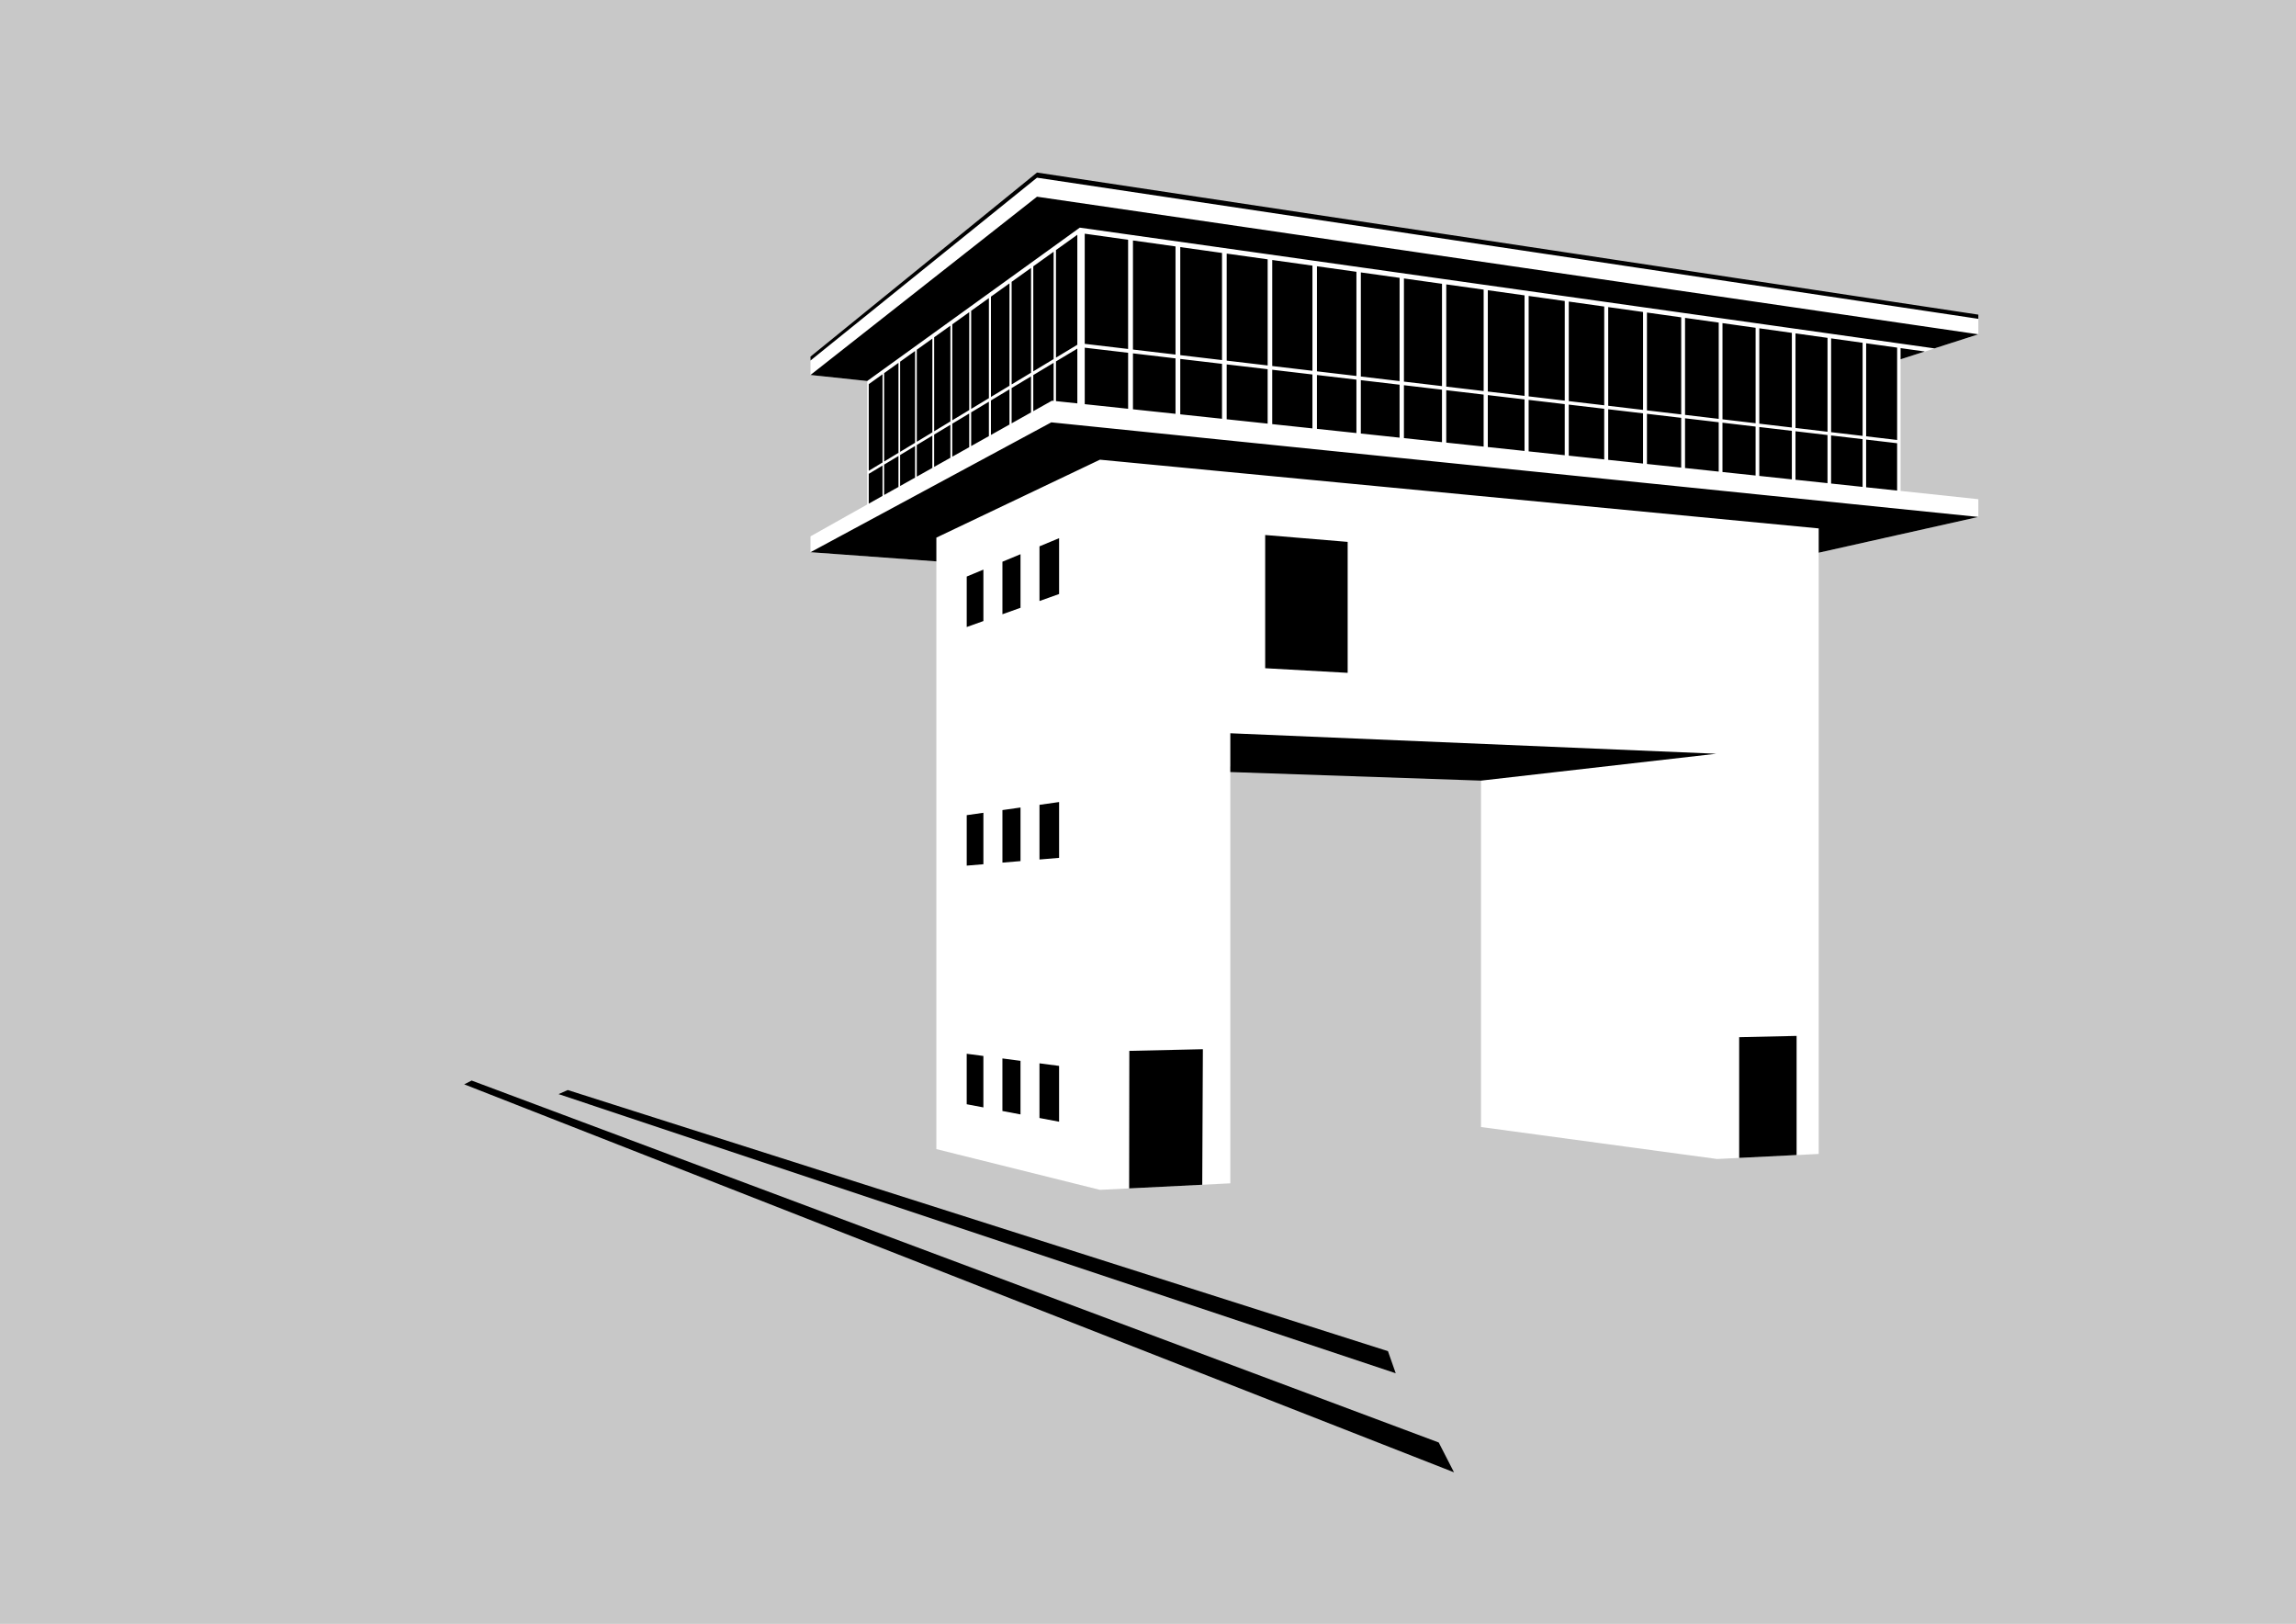 <?xml version="1.0" encoding="UTF-8"?>
<svg width="420mm" height="297mm" version="1.1" viewBox="0 0 420 297" xmlns="http://www.w3.org/2000/svg">
<rect x="0" y="0" width="420" height="297" fill="#808080" stroke="none"/>
<defs>
<clipPath id="a">
<path d="m-379.56-2315.7h420v297h-420z" color="#000000" color-rendering="auto" image-rendering="auto" shape-rendering="auto" solid-color="#000000" style="isolation:auto;mix-blend-mode:normal"/>
</clipPath>
</defs>
<g transform="translate(379.56 2315.7)" clip-path="url(#a)" shape-rendering="auto">
<path d="m-394.56-2327.2h450v320h-450z" color="#000000" color-rendering="auto" fill="#fff" image-rendering="auto" solid-color="#000000" style="isolation:auto;mix-blend-mode:normal"/>
<path d="m-387.56-2323.7h436v313h-436z" color="#000000" color-rendering="auto" fill="#c8c8c8" image-rendering="auto" solid-color="#000000" style="isolation:auto;mix-blend-mode:normal"/>
<g transform="matrix(1.925 0 0 1.925 -1745.1 -2832.4)">
<path d="m786.39 320.88-7e-13 -1.505 5.391-3.029v-11.728l-5.391-0.573-2e-13 -1.575 21.525-17.409 89.453 13.445 8e-13 1.676-7.39 2.371 6.15e-11 12.506 7.39 0.786v1.686l-15.171 3.398-2.9e-11 57.123-9.649 0.482-22.44-3.039-1.58e-11 -33.441-23.822-0.815 2.118e-5 39.606-12.392 0.619-15.543-3.872 3.2e-12 -55.84z" color="#000000" color-rendering="auto" fill="#fff" image-rendering="auto" solid-color="#000000" style="isolation:auto;mix-blend-mode:normal;paint-order:markers fill stroke"/>
<path d="m754.19 371.08 91.899 34.388 1.452 2.834-94.058-36.863zm8.258 1.288 0.877-0.387 77.94 24.81 0.738 2.1zm45.466-87.559-21.525 17.489v0.373l21.525-17.372 89.453 13.41v-0.399zm0 2.296-21.525 16.938 5.39 0.573 20.2-14.572 81.218 11.473 4.169-1.337zm4.536 3.514v10.465l4.122 0.487v-10.374zm-0.704 0.102-2.029 1.453v10.222l2.029-1.226zm5.287 0.541v10.364l4.044 0.478v-10.275zm4.495 0.63v10.266l3.968 0.469v-10.179zm-12.034 0.442-1.933 1.384v9.981l1.933-1.168zm16.446 0.176v10.169l3.893 0.46v-10.084zm4.328 0.607v10.075l3.821 0.452v-9.991zm4.249 0.596v9.982l3.751 0.443v-9.899zm-27.169 0.158-1.844 1.32v9.751l1.844-1.114zm31.34 0.427v9.89l3.683 0.436v-9.81zm4.095 0.574v9.8l3.617 0.428v-9.721zm-37.483 0.465-1.762 1.261v9.531l1.762-1.065zm41.505 0.099v9.713l3.553 0.42v-9.635zm3.95 0.553v9.626l3.49 0.413v-9.55zm3.88 0.544v9.541l3.429 0.406v-9.466zm-51.291 0.204-1.684 1.206v9.321l1.684-1.018zm55.104 0.331v9.458l3.369 0.398v-9.384zm3.747 0.525v9.376l3.311 0.392v-9.304zm-60.72 0.483-1.611 1.153v9.12l1.611-0.974zm64.402 0.034v9.295l3.255 0.386v-9.224zm3.619 0.507v9.216l3.2 0.379v-9.146zm3.558 0.499v9.139l3.147 0.372v-9.069zm-73.369 0.241-1.544 1.105v8.928l1.544-0.932zm76.867 0.25v9.062l3.094 0.366v-8.994zm3.44 0.483v8.986l3.043 0.36v-8.92zm3.384 0.474v8.912l2.993 0.354v-8.847zm-85.405 0.021-1.48 1.059v8.744l1.48-0.894zm88.734 0.446v8.839l2.945 0.348v-8.775zm-74.254 0.419v5.366l4.122 0.438v-5.32zm77.528 0.04v1.062l2.304-0.739zm-78.232 0.046-2.029 1.218v3.772l2.029 0.215zm-15.419 0.226-1.42 1.016v8.567l1.42-0.858zm20.705 0.227v5.314l4.044 0.43v-5.268zm4.495 0.529v5.263l3.968 0.422v-5.219zm-12.034 0.371-1.933 1.161v3.432l1.774-0.996 0.16 0.017zm-14.743 0.003-1.364 0.976v8.397l1.364-0.824zm31.188 0.145v5.214l3.893 0.414v-5.17zm4.328 0.509v5.165 5.1676e-4l3.821 0.406v-5.123zm-37.031 0.43-1.31 0.938v8.234l1.31-0.792zm41.28 0.069v5.118l0.109 0.011 3.643 0.387v-5.076zm-27.169 0.132-1.844 1.107v3.354l1.844-1.036zm31.34 0.358v5.071l3.683 0.392v-5.03zm4.095 0.481v5.025l2.985 0.318 0.632 0.067v-4.985zm-37.483 0.39-1.762 1.057v3.278l1.762-0.99zm41.505 0.083v4.98l3.553 0.378v-4.94zm3.95 0.465v4.936l3.49 0.371v-4.896zm3.88 0.456v4.892l3.429 0.365v-4.854zm-51.291 0.171-1.684 1.011v3.205l1.684-0.946zm55.104 0.278v4.849l3.369 0.358v-4.812zm3.747 0.44v4.807l3.311 0.352v-4.77zm-60.72 0.405-1.611 0.967v3.137l1.611-0.905zm64.402 0.028v4.766l3.255 0.346v-4.729zm3.619 0.426v4.725l3.2 0.34v-4.689zm-60.221 0.386-22.884 12.338 11.961 0.872v-2.257l15.543-7.405 68.304 6.528v2.309l15.171-3.398zm63.779 0.032v4.686l3.147 0.334v-4.65zm-73.369 0.202-1.544 0.927v3.071l1.544-0.867zm76.867 0.209v4.646l3.094 0.329v-4.611zm3.44 0.404v4.607l3.043 0.323v-4.573zm3.384 0.398v4.569l2.993 0.318v-4.536zm-85.405 0.018-1.48 0.888v3.008l1.48-0.831zm88.734 0.374v4.532l2.945 0.313v-4.499zm-90.377 0.613-1.42 0.852v2.946l1.42-0.797zm-1.577 0.946-1.364 0.819v2.888l1.364-0.766zm-1.515 0.909-1.31 0.787v2.832l1.31-0.736zm36.363 6.599v12.657l7.838 0.438v-12.442zm-19.584 0.302-1.863 0.774v5.196l1.863-0.666zm-3.666 1.522-1.719 0.714v4.991l1.719-0.614zm-3.527 1.464-1.585 0.658v4.796l1.585-0.567zm23.464 15.549v3.684l23.822 0.815 22.355-2.554zm-16.271 6.534-1.863 0.265v5.195l1.863-0.157zm-3.666 0.52-1.719 0.244v4.992l1.719-0.145zm-3.527 0.501-1.585 0.225v4.796l1.585-0.133zm77.276 21.199-5.457 0.122v11.469l5.457-0.273zm-56.42 1.264-6.989 0.157-0.017 13.068 6.947-0.347zm-22.442 0.433v4.796l1.585 0.3v-4.887zm3.393 0.445v4.992l1.719 0.325v-5.091zm3.522 0.463v5.195l1.863 0.352v-5.303z" color="#000000" color-rendering="auto" image-rendering="auto" solid-color="#000000" style="isolation:auto;mix-blend-mode:normal;paint-order:markers fill stroke"/>
</g>
</g>
</svg>
